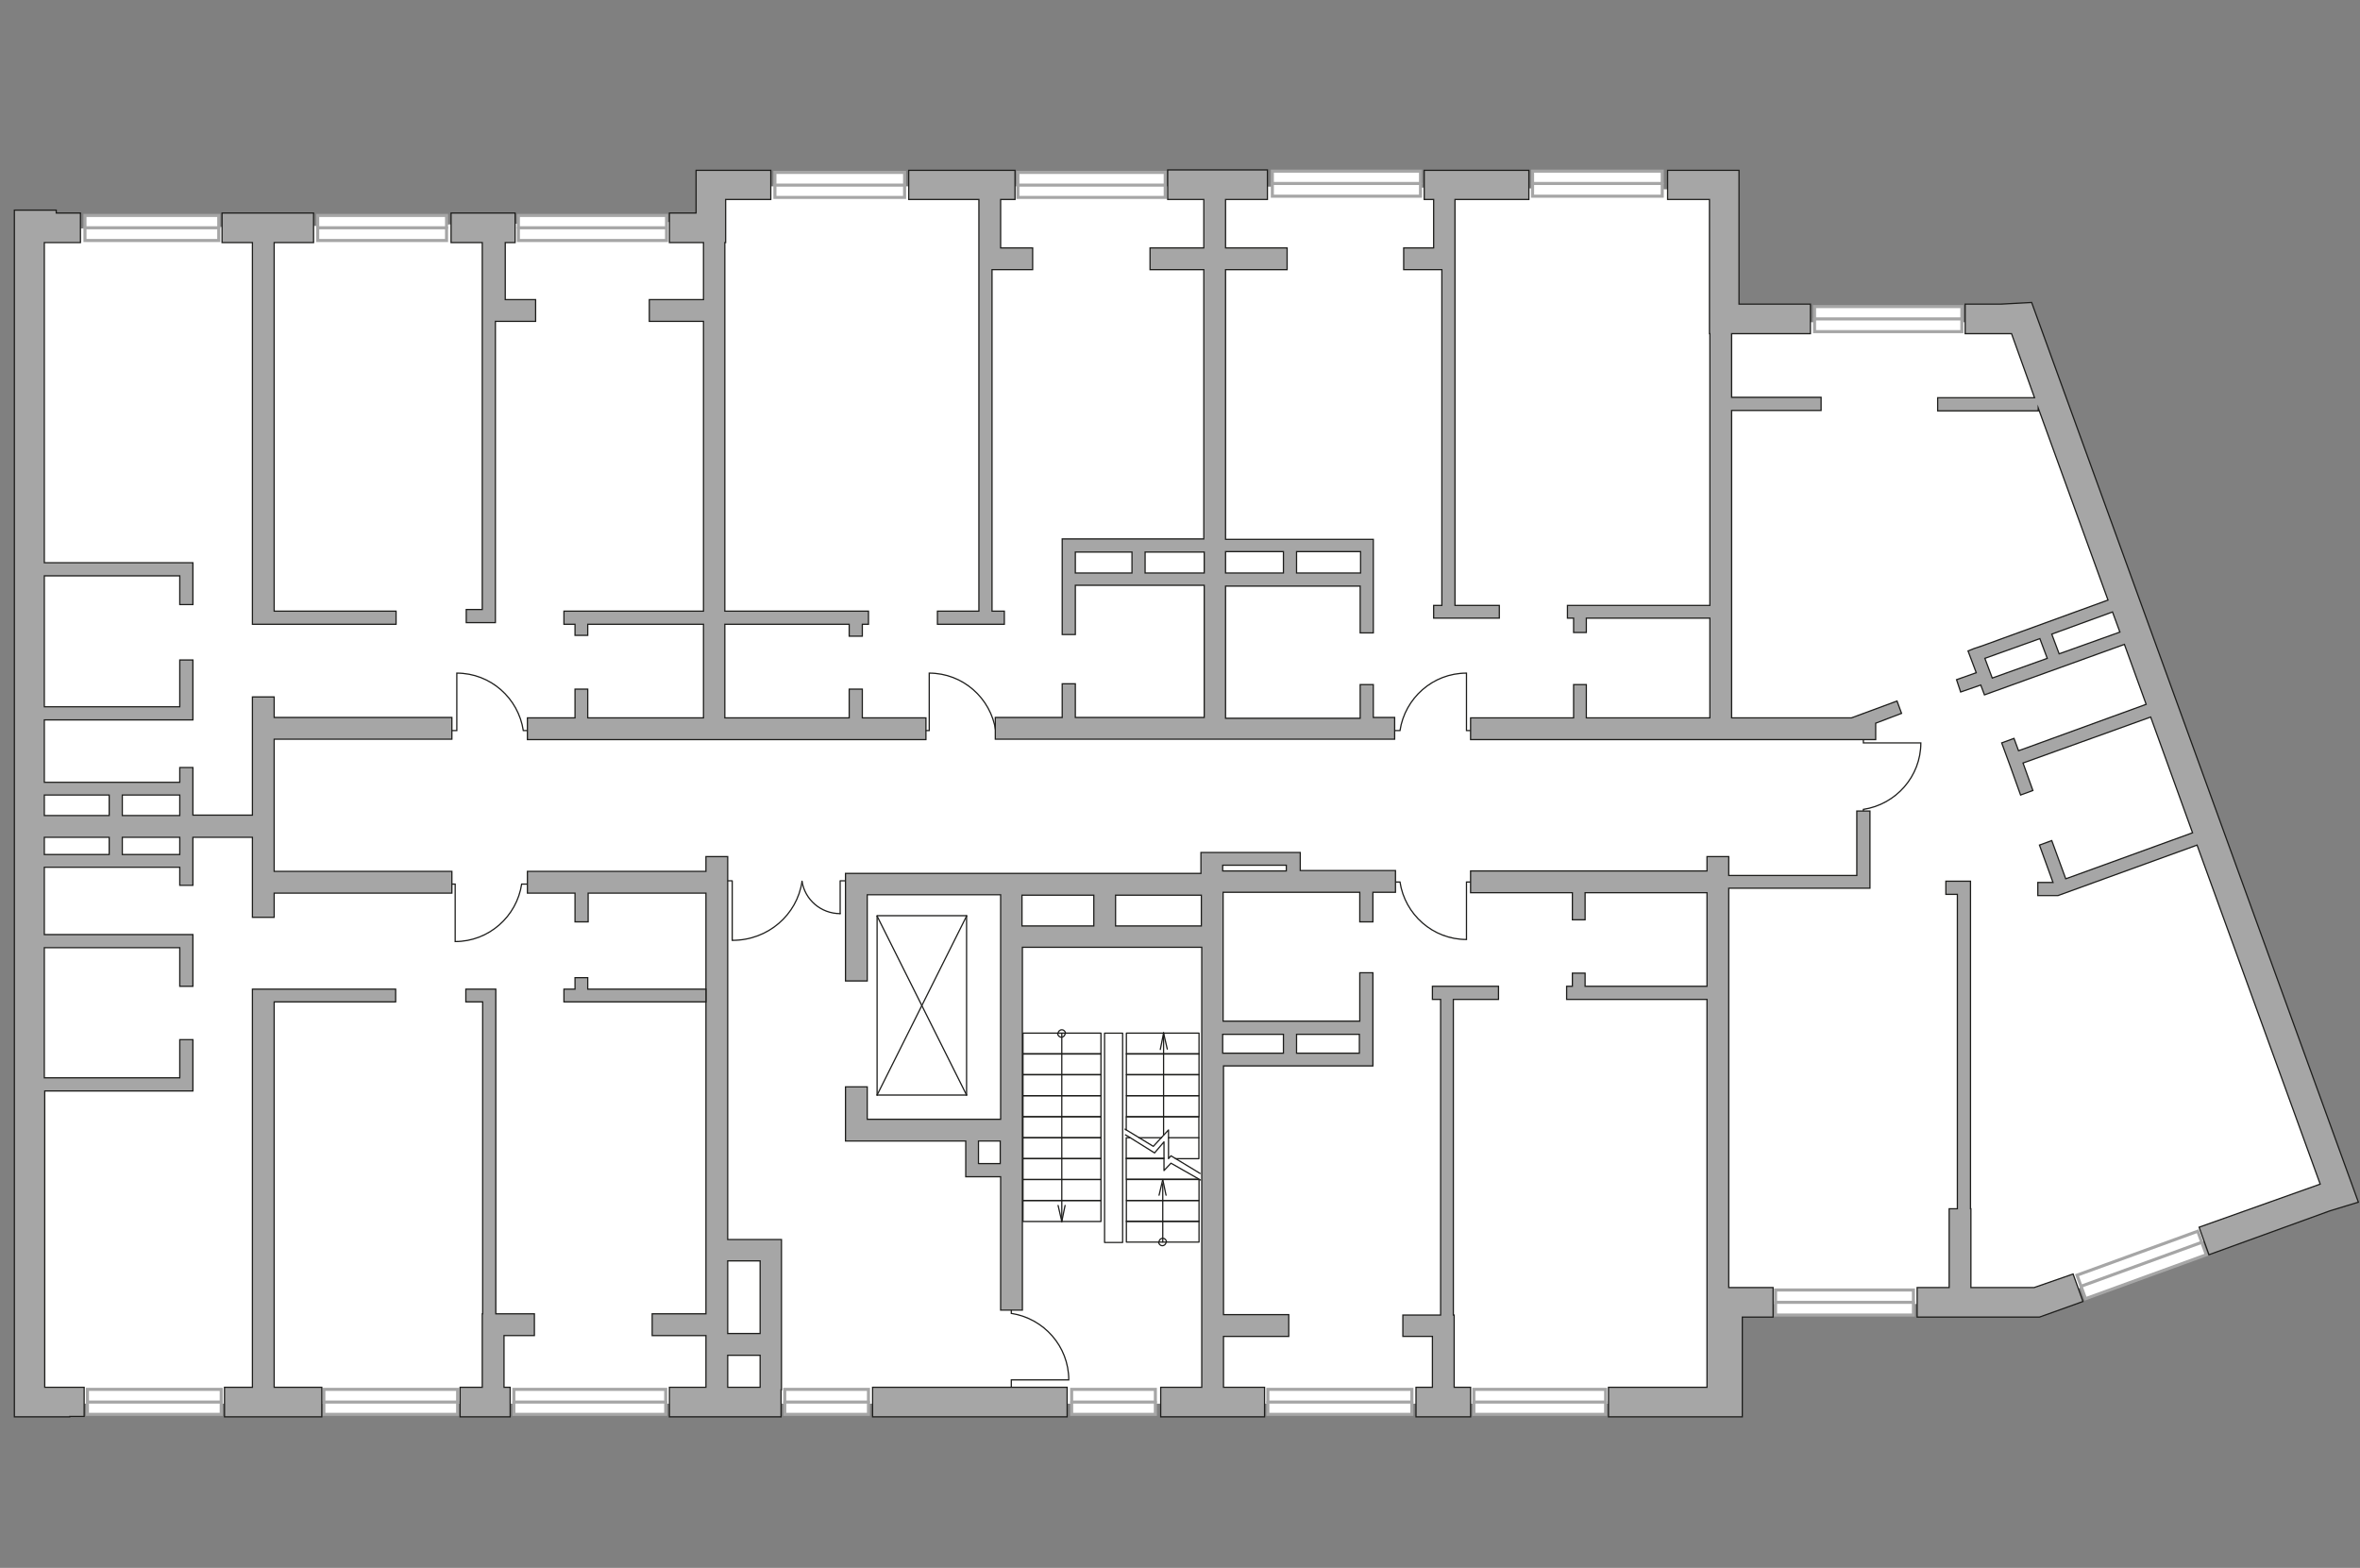 <?xml version="1.0" encoding="utf-8"?>
<!-- Generator: Adobe Illustrator 25.1.0, SVG Export Plug-In . SVG Version: 6.00 Build 0)  -->
<svg version="1.1" id="Слой_1" xmlns="http://www.w3.org/2000/svg" xmlns:xlink="http://www.w3.org/1999/xlink" x="0px" y="0px"
	 viewBox="0 0 575 382" style="enable-background:new 0 0 575 382;" xml:space="preserve">
<rect x="0" y="0" width="575" height="382" fill="#808080" stroke="none"/>
<style type="text/css">
	.st0{fill:#FFFFFF;}
	.st1{fill:#FFFFFF;stroke:#A6A6A6;stroke-width:0.75;stroke-linecap:round;stroke-miterlimit:10;}
	.st2{fill:none;stroke:#1D1D1B;stroke-width:0.3;stroke-linecap:round;stroke-linejoin:round;stroke-miterlimit:10;}
	.st3{fill:none;stroke:#1D1D1B;stroke-width:0.3;stroke-miterlimit:22.926;}
	.st4{fill:#A6A6A6;stroke:#1D1D1B;stroke-width:0.3;stroke-miterlimit:10;}
</style>
<polygon id="bg" class="st0" points="7.1,342 418.9,342 419,317.7 496.3,317.7 569.7,290.2 490.7,78.5 419.9,78.5 418.4,46.2 
	298.3,45.4 171.5,45.4 171.5,54 7.1,55.8 "/>
<g id="windows_1_">
	<g>
		<rect x="373.4" y="41.7" class="st1" width="31.6" height="6.1"/>
		<line class="st1" x1="373.4" y1="44.7" x2="405" y2="44.7"/>
	</g>
	<g>
		<rect x="442.1" y="74.7" class="st1" width="35.9" height="6.1"/>
		<line class="st1" x1="442.1" y1="77.7" x2="477.9" y2="77.7"/>
	</g>
	<g>
		<rect x="432.6" y="314.3" class="st1" width="33.6" height="6.1"/>
		<line class="st1" x1="432.6" y1="317.3" x2="466.2" y2="317.3"/>
	</g>
	<g>
		
			<rect x="506" y="305" transform="matrix(0.94 -0.342 0.342 0.94 -73.898 197.034)" class="st1" width="31.3" height="6.1"/>
		<line class="st1" x1="507" y1="313.4" x2="536.4" y2="302.7"/>
	</g>
	<g>
		<rect x="310" y="41.7" class="st1" width="36.1" height="6.1"/>
		<line class="st1" x1="310" y1="44.7" x2="346.1" y2="44.7"/>
	</g>
	<g>
		<rect x="248" y="42" class="st1" width="35.9" height="6.1"/>
		<line class="st1" x1="248" y1="45.1" x2="283.9" y2="45.1"/>
	</g>
	<g>
		<rect x="188.8" y="42" class="st1" width="31.6" height="6.1"/>
		<line class="st1" x1="188.8" y1="45.1" x2="220.4" y2="45.1"/>
	</g>
	<g>
		<rect x="126.3" y="52.5" class="st1" width="36.1" height="6.1"/>
		<line class="st1" x1="126.3" y1="55.5" x2="162.3" y2="55.5"/>
	</g>
	<g>
		<rect x="77.4" y="52.5" class="st1" width="31.4" height="6.1"/>
		<line class="st1" x1="77.4" y1="55.5" x2="108.8" y2="55.5"/>
	</g>
	<g>
		<rect x="20.7" y="52.5" class="st1" width="32.6" height="6.1"/>
		<line class="st1" x1="20.7" y1="55.5" x2="53.3" y2="55.5"/>
	</g>
	<g>
		<rect x="21.3" y="338.5" class="st1" width="32.6" height="6.1"/>
		<line class="st1" x1="21.3" y1="341.6" x2="53.9" y2="341.6"/>
	</g>
	<g>
		<rect x="78.9" y="338.5" class="st1" width="32.6" height="6.1"/>
		<line class="st1" x1="78.9" y1="341.6" x2="111.5" y2="341.6"/>
	</g>
	<g>
		<rect x="125.2" y="338.5" class="st1" width="37" height="6.1"/>
		<line class="st1" x1="125.2" y1="341.6" x2="162.2" y2="341.6"/>
	</g>
	<g>
		<rect x="261.1" y="338.5" class="st1" width="20.4" height="6.1"/>
		<line class="st1" x1="261.1" y1="341.6" x2="281.5" y2="341.6"/>
	</g>
	<g>
		<rect x="191.2" y="338.5" class="st1" width="20.4" height="6.1"/>
		<line class="st1" x1="191.2" y1="341.6" x2="211.6" y2="341.6"/>
	</g>
	<g>
		<rect x="308.9" y="338.5" class="st1" width="35.1" height="6.1"/>
		<line class="st1" x1="308.9" y1="341.6" x2="344" y2="341.6"/>
	</g>
	<g>
		<rect x="359.1" y="338.5" class="st1" width="32.1" height="6.1"/>
		<line class="st1" x1="359.1" y1="341.6" x2="391.2" y2="341.6"/>
	</g>
</g>
<g id="plan">
	<g>
		<polyline class="st2" points="274.2,276.5 274.9,276.9 281.3,280.9 283.6,278.2 283.6,285.2 285.3,283.4 292.5,287.5 		"/>
		<polyline class="st2" points="274.1,275.1 281,279.3 284.7,275.3 284.7,282.3 285.3,281.6 292.4,285.9 		"/>
		
			<rect x="249.1" y="277.2" transform="matrix(-1 -4.546331e-11 4.546331e-11 -1 517.342 559.505)" class="st2" width="19" height="5.1"/>
		
			<rect x="249.1" y="272.1" transform="matrix(-1 -4.632307e-11 4.632307e-11 -1 517.342 549.286)" class="st2" width="19" height="5.1"/>
		
			<rect x="249.1" y="267" transform="matrix(-1 -4.546331e-11 4.546331e-11 -1 517.342 539.067)" class="st2" width="19" height="5.1"/>
		
			<rect x="249.1" y="292.4" transform="matrix(-1 -4.536783e-11 4.536783e-11 -1 517.342 590.008)" class="st2" width="19" height="5.1"/>
		
			<rect x="249.1" y="287.3" transform="matrix(-1 -4.536783e-11 4.536783e-11 -1 517.342 579.788)" class="st2" width="19" height="5.1"/>
		
			<rect x="249.1" y="282.2" transform="matrix(-1 -4.565471e-11 4.565471e-11 -1 517.342 569.569)" class="st2" width="19" height="5.1"/>
		
			<rect x="249.1" y="261.9" transform="matrix(-1 -4.469948e-11 4.469948e-11 -1 517.342 528.848)" class="st2" width="19" height="5.1"/>
		
			<rect x="249.1" y="256.8" transform="matrix(-1 -4.460400e-11 4.460400e-11 -1 517.342 518.629)" class="st2" width="19" height="5.1"/>
		
			<rect x="249.1" y="251.6" transform="matrix(-1 -4.546331e-11 4.546331e-11 -1 517.342 508.409)" class="st2" width="19" height="5.1"/>
		<polyline class="st2" points="275.3,277.2 274.4,277.2 274.4,282.3 283.5,282.3 		"/>
		<polyline class="st2" points="292.1,277.2 292.1,272.1 274.4,272.1 274.4,275.3 		"/>
		<line class="st2" x1="277.5" y1="277.2" x2="283" y2="277.2"/>
		<polyline class="st2" points="286.4,282.3 292.1,282.3 292.1,277.2 284.7,277.2 		"/>
		
			<rect x="274.4" y="267" transform="matrix(-1 -4.488644e-11 4.488644e-11 -1 566.537 539.067)" class="st2" width="17.7" height="5.1"/>
		
			<rect x="274.4" y="261.9" transform="matrix(-1 -4.498902e-11 4.498902e-11 -1 566.537 528.848)" class="st2" width="17.7" height="5.1"/>
		
			<rect x="274.4" y="297.6" transform="matrix(-1 -4.498902e-11 4.498902e-11 -1 566.537 600.227)" class="st2" width="17.7" height="5.1"/>
		
			<rect x="274.4" y="292.4" transform="matrix(-1 -4.488644e-11 4.488644e-11 -1 566.537 590.008)" class="st2" width="17.7" height="5.1"/>
		
			<rect x="274.4" y="287.3" transform="matrix(-1 -4.498902e-11 4.498902e-11 -1 566.537 579.788)" class="st2" width="17.7" height="5.1"/>
		<polyline class="st2" points="283.6,282.2 274.4,282.2 274.4,287.3 291.7,287.3 		"/>
		
			<rect x="274.4" y="256.8" transform="matrix(-1 -4.509205e-11 4.509205e-11 -1 566.537 518.629)" class="st2" width="17.7" height="5.1"/>
		
			<rect x="274.4" y="251.6" transform="matrix(-1 -4.406265e-11 4.406265e-11 -1 566.537 508.409)" class="st2" width="17.7" height="5.1"/>
		
			<rect x="269.1" y="251.6" transform="matrix(-1 -4.106017e-11 4.106017e-11 -1 542.622 554.318)" class="st2" width="4.4" height="51"/>
		<g>
			<g>
				<line class="st2" x1="284.4" y1="255.6" x2="283.5" y2="251.7"/>
				<line class="st2" x1="283.5" y1="251.7" x2="282.7" y2="255.7"/>
			</g>
			<line class="st2" x1="283.5" y1="276.5" x2="283.5" y2="251.6"/>
		</g>
		<g>
			<g>
				<g>
					<line class="st2" x1="284.1" y1="291.2" x2="283.3" y2="287.4"/>
					<line class="st2" x1="283.3" y1="287.4" x2="282.4" y2="291.2"/>
				</g>
				<line class="st2" x1="283.3" y1="302.6" x2="283.3" y2="288.4"/>
			</g>
			<g>
				<path class="st2" d="M282.4,302.6c0-0.5,0.4-0.9,0.9-0.9c0.5,0,0.9,0.4,0.9,0.9"/>
				<path class="st2" d="M284.1,302.6c0,0.5-0.4,0.9-0.9,0.9c-0.5,0-0.9-0.4-0.9-0.9"/>
			</g>
		</g>
		<g>
			<g>
				<g>
					<line class="st2" x1="257.8" y1="293.7" x2="258.7" y2="297.6"/>
					<line class="st2" x1="258.7" y1="297.6" x2="259.5" y2="293.7"/>
				</g>
				<line class="st2" x1="258.7" y1="251.8" x2="258.7" y2="297.6"/>
			</g>
			<g>
				<path class="st2" d="M259.5,251.8c0,0.5-0.4,0.9-0.9,0.9c-0.5,0-0.9-0.4-0.9-0.9"/>
				<path class="st2" d="M257.8,251.8c0-0.5,0.4-0.9,0.9-0.9c0.5,0,0.9,0.4,0.9,0.9"/>
			</g>
		</g>
	</g>
	<path class="st3" d="M129.3,215.4h-2.2c-1.2,7.9-8,14-16.2,14v-14l-2.4,0"/>
	<path class="st3" d="M246.4,317.8v2.2c7.9,1.2,14,8,14,16.2h-14l0,2.4"/>
	<path class="st3" d="M129.7,178h-2.2c-1.2-7.9-8-14-16.2-14l0,14l-2.4,0"/>
	<path class="st3" d="M338.9,214.9h2.2c1.2,7.9,8,14,16.2,14v-14l2.4,0"/>
	<path class="st3" d="M454,199.4v-2.2c7.9-1.2,14-8,14-16.2h-14l0-2.4"/>
	<path class="st3" d="M338.9,178h2.2c1.2-7.9,8-14,16.2-14v14l2.4,0"/>
	<path class="st3" d="M244.8,178h-2.2c-1.2-7.9-8-14-16.2-14v14l-2.4,0"/>
	<g>
		<line class="st2" x1="213.7" y1="223.1" x2="235.5" y2="223.1"/>
		<line class="st2" x1="235.5" y1="223.1" x2="235.5" y2="266.8"/>
		<line class="st2" x1="235.5" y1="266.8" x2="213.7" y2="266.8"/>
		<line class="st2" x1="213.7" y1="266.8" x2="213.7" y2="223.2"/>
		<line class="st2" x1="213.7" y1="266.8" x2="235.5" y2="223.2"/>
		<line class="st2" x1="235.5" y1="266.8" x2="213.7" y2="223.2"/>
	</g>
	<g>
		<g>
			<polyline class="st2" points="204.7,222.6 204.7,214.6 206,214.6 			"/>
			<path class="st2" d="M195.4,214.6"/>
			<path class="st2" d="M195.4,214.7c0.7,4.5,4.6,7.9,9.3,7.9"/>
		</g>
		<g>
			<polyline class="st2" points="178.4,229.1 178.4,214.6 177,214.6 			"/>
			<path class="st2" d="M195.4,214.6"/>
			<path class="st2" d="M195.4,214.8c-1.2,8.1-8.3,14.3-16.9,14.3"/>
		</g>
	</g>
	<rect x="212.6" y="338" class="st4" width="47.4" height="7.2"/>
	<polygon class="st4" points="225.6,174.9 210.1,174.9 210.1,167.9 206.9,167.9 206.9,174.9 176.6,174.9 176.6,152.1 206.9,152.1 
		206.9,155 210.1,155 210.1,152.1 211.6,152.1 211.6,148.9 176.6,148.9 176.6,59.1 176.8,59.1 176.8,48.6 187.8,48.6 187.8,41.5 
		169.6,41.5 169.6,51.9 163.1,51.9 163.1,59.1 171.4,59.1 171.4,73 158.2,73 158.2,78.3 171.4,78.3 171.4,148.9 137.4,148.9 
		137.4,152.1 140.1,152.1 140.1,154.8 143.2,154.8 143.2,152.1 171.4,152.1 171.4,174.9 143.2,174.9 143.2,167.9 140.1,167.9 
		140.1,174.9 128.5,174.9 128.5,180.2 225.6,180.2 	"/>
	<path class="st4" d="M43.8,198.7h-14v-5h14V198.7z M26.6,193.7v5H10.8v-5H26.6z M10.8,204h15.8v4.2H10.8V204z M43.8,208.2h-14V204
		h14V208.2z M3.5,58.3v269.4v17.5H17v-0.1h3.5V338h-9.6v-72.2H47v-12.5h-3.2v9.3h-33v-31.7h33v9.4H47v-12.6H10.8v-16.4h33v4.4H47
		V204h14.5v19.5h5.3v-5.9h43.3v-5.3H66.8v-32.2h43.3v-5.3H66.8v-5h-5.3v28.8H47V187h-3.2v3.6h-33v-15.2H47v-14.6h-3.2v11.4h-33
		v-31.9h33v7H47v-10.2H10.8v-78h8.8v-7.2h-5.9v-0.7h-3.1l0,0H3.5L3.5,58.3h0.1"/>
	<path class="st4" d="M177.3,213.7v-1.4v-3.6H172v3.6h-43.5v5.3h11.6v7h3.2v-7H172v102.5h-13.1v5.3H172V338h-8.9v7.2h27.2v-6.6h0.1
		V302h-13.1V213.7z M177.3,330.2h7.9v7.8h-7.9V330.2z M185.2,307.2v17.7h-7.9v-17.7H185.2z"/>
	<polygon class="st4" points="113.6,148.5 113.6,151.7 120.7,151.7 120.7,78.3 130.5,78.3 130.5,73 123.1,73 123.1,59.1 125.5,59.1 
		125.5,51.9 109.9,51.9 109.9,59.1 117.5,59.1 117.5,148.5 	"/>
	<polygon class="st4" points="61.5,150.5 61.5,152.1 96.5,152.1 96.5,148.9 66.8,148.9 66.8,59.1 76.4,59.1 76.4,51.9 54.1,51.9 
		54.1,59.1 61.5,59.1 61.5,148.9 	"/>
	<polygon class="st4" points="172,241 143.2,241 143.2,238.2 140.1,238.2 140.1,241 137.4,241 137.4,244.1 140.1,244.1 140.3,244.1 
		172,244.1 	"/>
	<polygon class="st4" points="120.8,241 113.5,241 113.5,244.1 117.6,244.1 117.6,320.1 117.5,320.1 117.5,338 112.1,338 
		112.1,345.2 124.3,345.2 124.3,338 122.8,338 122.8,325.4 130.2,325.4 130.2,320.1 120.8,320.1 	"/>
	<polygon class="st4" points="61.5,242.5 61.5,244.1 61.5,338 54.7,338 54.7,345.2 78.4,345.2 78.4,338 66.8,338 66.8,244.1 
		96.4,244.1 96.4,241 61.5,241 	"/>
	<path class="st4" d="M316.6,207.7h-24v1h0v4.1H249h-0.8H206v26.2h5.3v-21h32.5v54.7h-32.5v-7.9H206V278h29.3v8.7h8.5v32.5h5.3
		v-88.4h43.7V338h-10v7.2h25.3V338h-10v-12.4h15.9v-5.3h-15.9v-60.6h36.4v-22.7h-3.2v11.8h-33.3v-31.4h33.3v7.2h3.2v-7.2h5.5v-5.3
		h-23.2V207.7z M238.4,283.6V278h5.3v5.5H238.4z M249,218.1h17.5v7.5H249V218.1z M271.8,225.6v-7.5h20.9v7.5H271.8z M331.2,256.6
		h-15.3V252h15.3V256.6z M312.7,252v4.6h-14.8V252H312.7z M297.9,210.8h15.5v1.4h-15.5V210.8z"/>
	<polygon class="st4" points="351,240.3 349,240.3 349,243.5 351,243.5 351,320.4 341.8,320.4 341.8,325.6 349,325.6 349,338 
		345,338 345,345.2 358.3,345.2 358.3,338 354.3,338 354.3,320.4 354.1,320.4 354.1,243.5 365.1,243.5 365.1,240.3 351.9,240.3 	"/>
	<polygon class="st4" points="495.6,313.7 480.2,313.7 480.2,294.5 480.1,294.5 480.1,214.7 474.1,214.7 474.1,217.9 476.9,217.9 
		476.9,294.5 474.9,294.5 474.9,313.7 467.1,313.7 467.1,320.9 496.9,320.9 507.5,317.1 505.1,310.4 	"/>
	<polygon class="st4" points="452.4,213.3 421.2,213.3 421.2,208.7 415.9,208.7 415.9,212.2 358.3,212.2 358.3,217.5 383.1,217.5 
		383.1,224.1 386.2,224.1 386.2,217.5 415.9,217.5 415.9,240.3 386.2,240.3 386.2,237.1 383.1,237.1 383.1,240.3 381.7,240.3 
		381.7,243.5 415.9,243.5 415.9,338 391.9,338 391.9,345.2 424.5,345.2 424.5,320.9 432,320.9 432,313.7 421.2,313.7 421.2,216.4 
		455.6,216.4 455.6,197.6 452.4,197.6 	"/>
	<path class="st4" d="M487.5,74.1h-8.7v7.2h11.3l5.6,15.6h-23.6v3.2h24.5v-0.7l17,46.8l-30.5,11.1l-2.1,0.7l0,0l-1.5,0.6l2,5.3
		l-4.8,1.7l1,3l4.9-1.7l0.9,2.4l34.1-12.3l5.3,14.6l-30.5,11.1l-0.6,0.2l-1.1-3l-3,1.1l2.2,6l0,0l2.4,6.7l3-1.1l-2.4-6.7l31.1-11.2
		l10.2,28.2l-30.3,11l-0.6,0.2l-3.4-9.3l-3,1.1l3.3,9.1h-3.7v3.2h4.9l0,0l33.9-12.3l30,82.6L535.8,299l2.4,6.7l29.5-10.7l6.9-2.1
		L495,73.7L487.5,74.1z M483.6,160.4l13.4-4.8l1.8,4.8l-13.4,4.8L483.6,160.4z M501.7,159.3l-1.8-4.8l14.8-5.4l1.8,4.9L501.7,159.3z
		"/>
	<g>
		<polygon class="st4" points="349.3,147.5 349.3,150.6 365.3,150.6 365.3,147.5 354.5,147.5 354.5,65.7 354.5,65.7 354.5,48.6 
			372.5,48.6 372.5,41.5 347,41.5 347,48.6 349.3,48.6 349.3,60.4 342,60.4 342,65.7 351.3,65.7 351.3,147.5 		"/>
		<path class="st4" d="M334.6,166.8h-3.2v8.2h-32.8v-32.2h32.8v11.4h3.2v-22.8h-36V65.7h15v-5.3h-15V48.6h10.2v-7.2h-10.2v0h-5.3v0
			h-8.8v7.2h8.8v11.8h-13.1v5.3h13.1v65.6h-34.5v23.3h3.2v-12h31.4v32.2H262v-8.2h-3.2v8.2h-16.3v5.3h97.3v-5.3h-5.2V166.8z
			 M315.9,134.4h15.6v5.2h-15.6V134.4z M298.6,134.4h14.1v5.2h-14.1V134.4z M275.8,139.6H262v-5.1h13.8V139.6z M293.4,139.6h-14.4
			v-5.1h14.4V139.6z"/>
		<polygon class="st4" points="462.2,170.8 451.1,174.9 421.9,174.9 421.9,100 443.7,100 443.7,96.8 421.9,96.8 421.9,81.3 
			441.1,81.3 441.1,74.1 423.7,74.1 423.7,41.5 406.3,41.5 406.3,48.6 416.5,48.6 416.5,81.3 416.6,81.3 416.6,147.5 381.9,147.5 
			381.9,150.6 383.4,150.6 383.4,154.1 386.5,154.1 386.5,150.6 416.6,150.6 416.6,174.9 386.5,174.9 386.5,166.8 383.4,166.8 
			383.4,174.9 358.3,174.9 358.3,180.2 457,180.2 457,176.2 463.3,173.8 		"/>
	</g>
	<polygon class="st4" points="251.6,65.7 251.6,60.4 243.8,60.4 243.8,48.6 247.3,48.6 247.3,41.5 221.4,41.5 221.4,48.6 
		238.5,48.6 238.5,65.7 238.5,65.7 238.5,148.9 228.4,148.9 228.4,152.1 244.7,152.1 244.7,148.9 241.7,148.9 241.7,65.7 	"/>
</g>
</svg>

